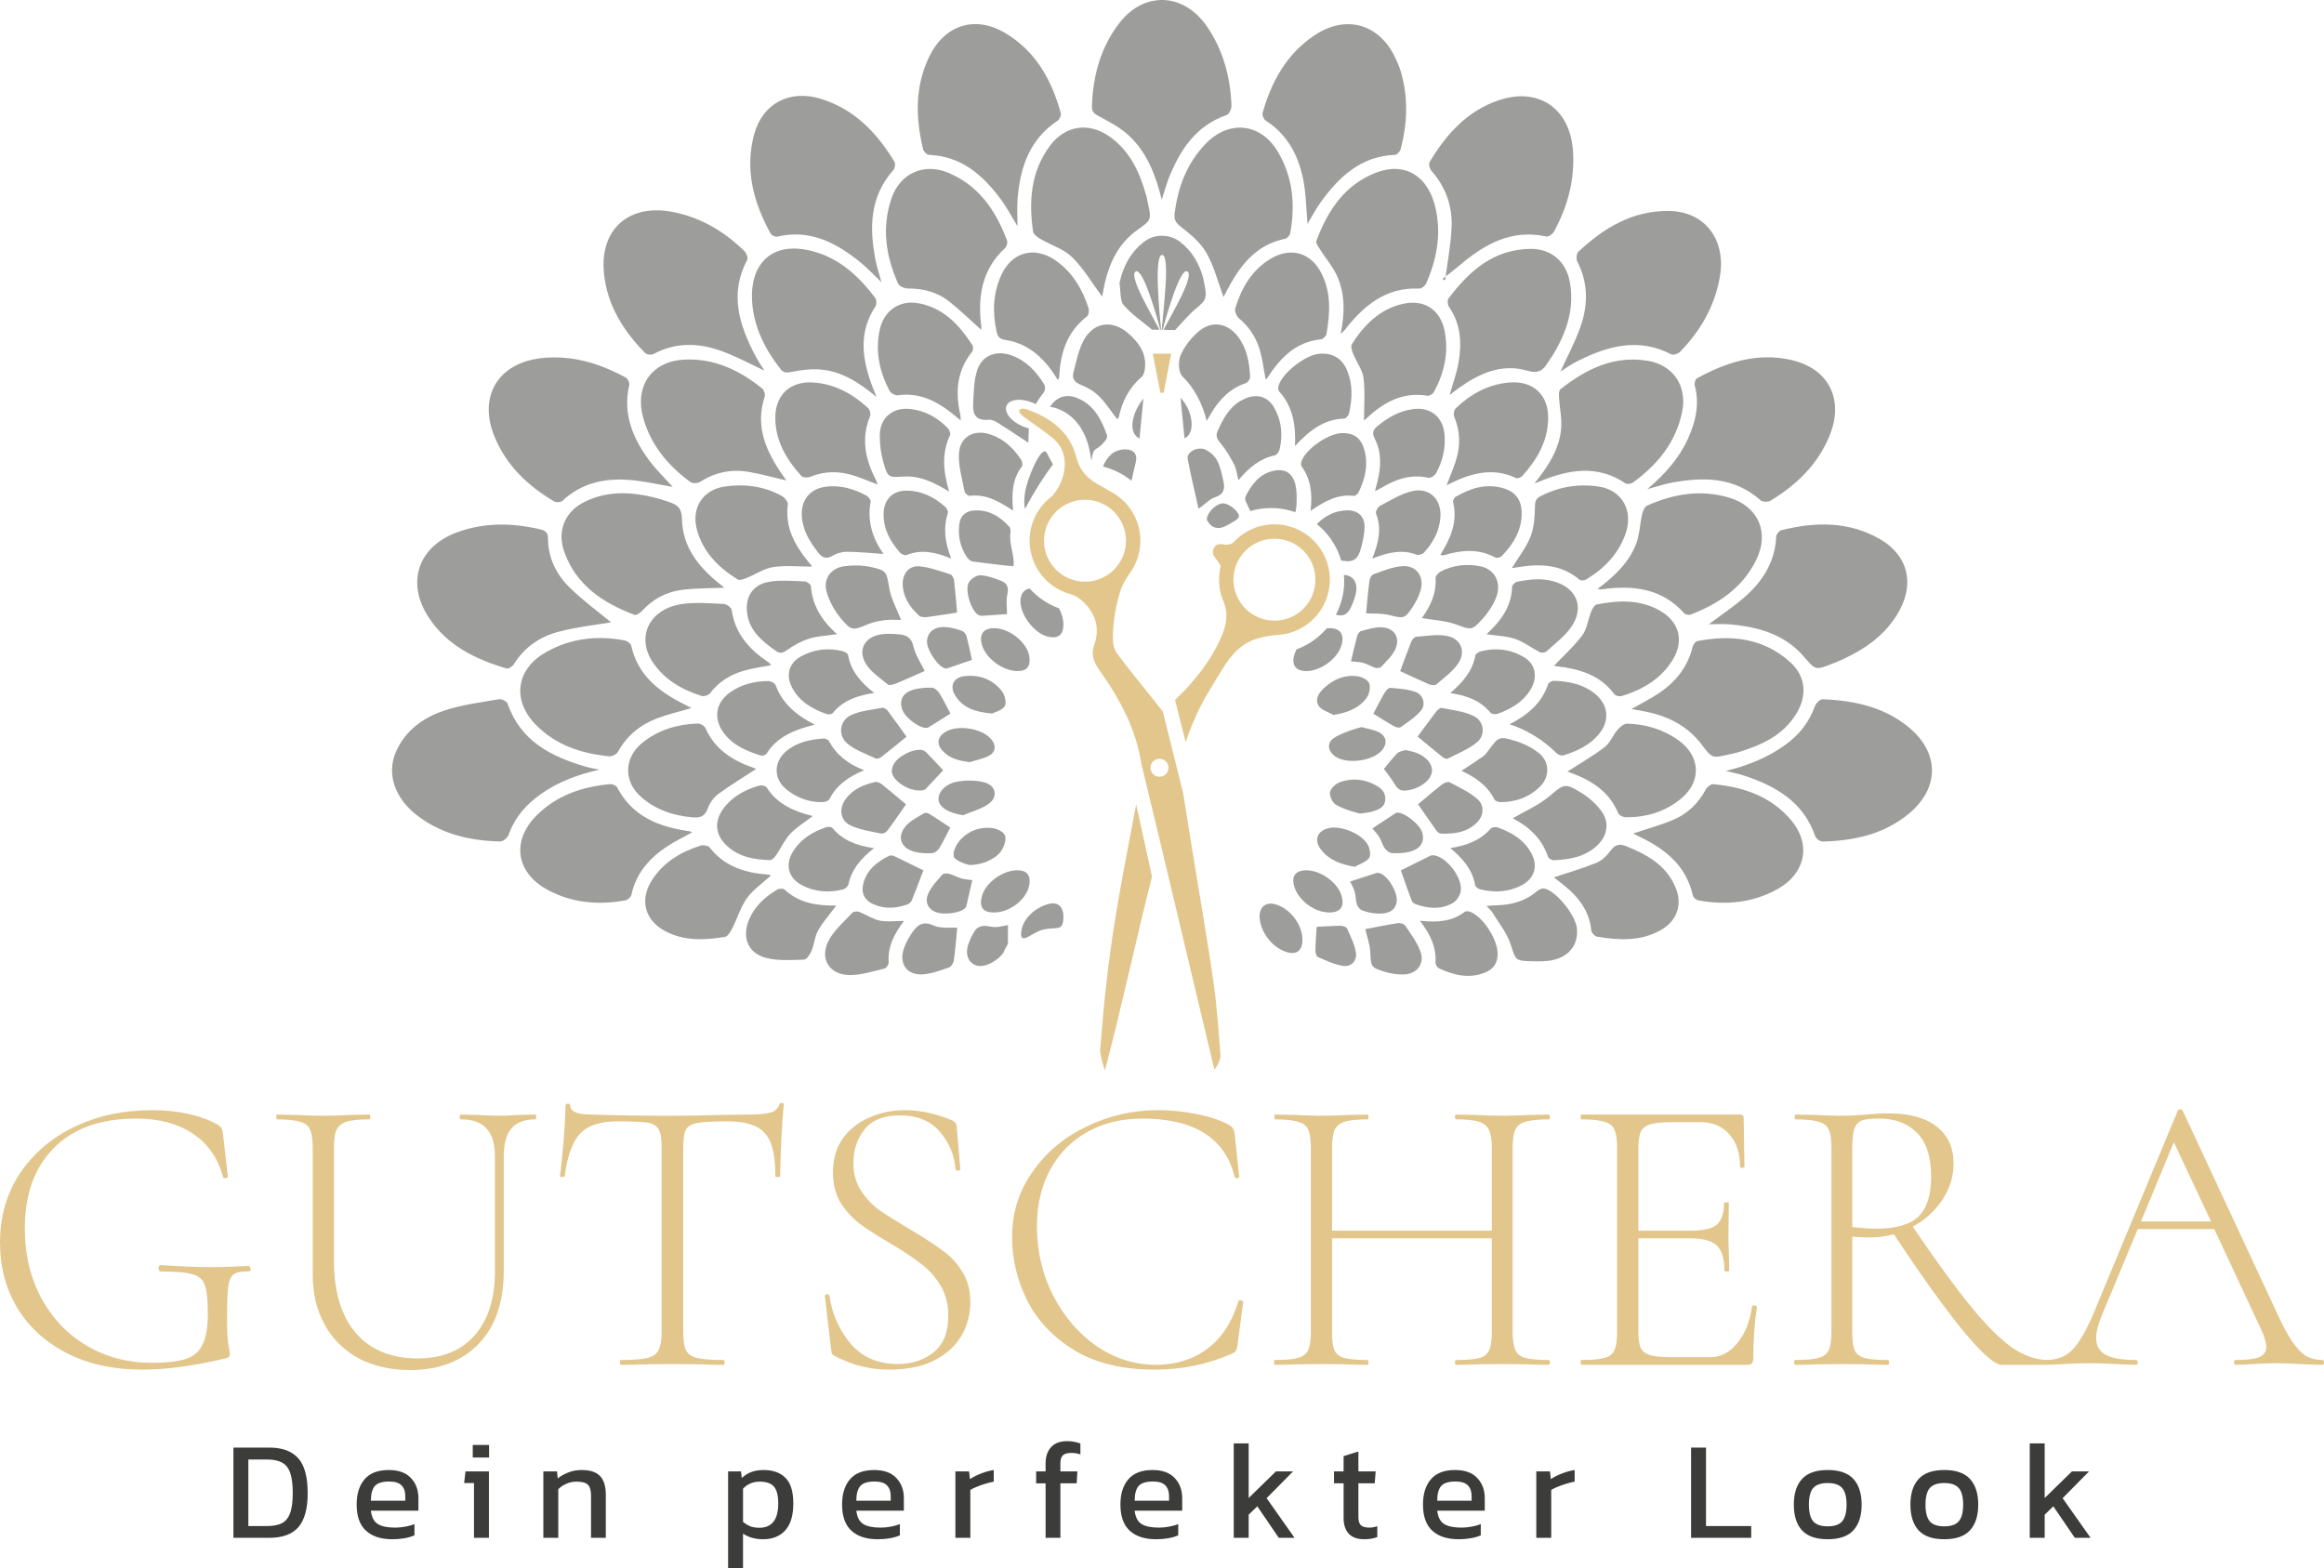 <?xml version="1.0" encoding="UTF-8"?> <svg xmlns="http://www.w3.org/2000/svg" id="Ebene_1" data-name="Ebene 1" viewBox="0 0 523.276 353.131"><defs><style> .cls-1 { fill: #3c3c3b; } .cls-1, .cls-2, .cls-3 { stroke-width: 0px; } .cls-2 { fill: #e2c68c; } .cls-3 { fill: #9d9d9c; } </style></defs><path class="cls-2" d="m32.01,308.43c-6.552,0-12.263-1.263-17.132-3.787-4.809-2.525-8.506-5.951-11.091-10.28-2.525-4.328-3.787-9.167-3.787-14.517,0-5.831,1.473-11,4.418-15.509,3.006-4.508,7.093-8.025,12.263-10.549,5.23-2.525,11.121-3.788,17.673-3.788,2.945,0,5.711.301,8.296.902,2.645.601,4.839,1.443,6.582,2.525.421.3.661.571.721.811.12.181.18.421.18.722.06.24.09.421.09.541l1.082,9.467c0,.181-.18.301-.541.361-.3,0-.481-.09-.541-.27-1.142-4.268-3.396-7.514-6.763-9.739-3.366-2.284-7.634-3.426-12.804-3.426-7.935,0-14.096,2.194-18.485,6.582-4.388,4.389-6.582,10.46-6.582,18.214,0,5.771,1.232,10.971,3.697,15.6,2.465,4.568,5.861,8.145,10.189,10.73,4.388,2.585,9.287,3.877,14.697,3.877,3.246,0,5.741-.271,7.484-.812,1.803-.541,3.096-1.593,3.877-3.155.842-1.563,1.262-3.878,1.262-6.943,0-3.126-.21-5.29-.631-6.493-.421-1.262-1.322-2.104-2.705-2.524-1.383-.421-3.787-.632-7.214-.632-.361,0-.541-.24-.541-.721,0-.18.03-.331.09-.451.12-.18.24-.27.361-.27,4.629.3,8.356.451,11.181.451,2.705,0,5.59-.091,8.656-.271.12,0,.21.09.271.271.12.12.18.24.18.36,0,.421-.15.631-.451.631-1.563-.06-2.675.151-3.336.632-.661.42-1.082,1.322-1.262,2.705-.18,1.382-.271,3.787-.271,7.213,0,2.705.09,4.629.271,5.771.24,1.142.361,1.864.361,2.164,0,.361-.06.601-.18.721-.12.121-.391.241-.812.361-7.033,1.683-13.285,2.525-18.755,2.525h0Zm79.428-47.97c0-2.885-.631-4.989-1.893-6.312-1.202-1.382-3.126-2.074-5.771-2.074-.18,0-.271-.18-.271-.541s.091-.541.271-.541l3.787.09c2.044.121,3.697.181,4.959.181,1.082,0,2.525-.06,4.328-.181l3.698-.09c.12,0,.18.181.18.541s-.06.541-.18.541c-2.465,0-4.268.692-5.41,2.074-1.143,1.323-1.714,3.427-1.714,6.312v25.788c0,7.033-1.893,12.504-5.68,16.411s-8.897,5.861-15.329,5.861c-4.448,0-8.326-.872-11.632-2.615-3.306-1.803-5.861-4.328-7.664-7.574s-2.705-7.003-2.705-11.271v-28.764c0-1.803-.21-3.126-.631-3.967-.361-.842-1.112-1.413-2.254-1.714-1.082-.36-2.796-.541-5.14-.541-.12,0-.18-.18-.18-.541s.06-.541.18-.541l4.328.09c2.525.121,4.539.181,6.041.181,1.623,0,3.697-.06,6.222-.181l4.147-.09c.181,0,.271.181.271.541s-.09.541-.271.541c-2.344,0-4.057.181-5.139.541-1.082.361-1.834.992-2.254,1.894-.361.841-.541,2.164-.541,3.967v25.428c0,7.033,1.653,12.473,4.959,16.32,3.306,3.788,7.935,5.681,13.886,5.681,5.47,0,9.738-1.713,12.804-5.14,3.066-3.486,4.598-8.295,4.598-14.427v-25.878h0Zm27.526-7.935c-3.787,0-6.552.902-8.296,2.705-1.743,1.804-2.915,5.02-3.516,9.648,0,.121-.18.181-.541.181s-.541-.06-.541-.181c.241-1.623.511-4.208.811-7.754.301-3.607.451-6.312.451-8.115,0-.301.181-.451.542-.451s.541.15.541.451c0,1.322,1.592,1.983,4.778,1.983,5.17.181,11.211.271,18.124.271,3.547,0,7.304-.06,11.271-.181l6.132-.09c2.164,0,3.757-.15,4.779-.451,1.022-.3,1.683-.901,1.984-1.803.06-.24.24-.361.541-.361s.45.121.45.361c-.18,1.683-.361,4.268-.541,7.755-.18,3.426-.27,6.221-.27,8.385,0,.121-.18.181-.541.181s-.541-.06-.541-.181c0-3.186-.331-5.65-.992-7.394-.662-1.743-1.773-3.005-3.336-3.787-1.563-.781-3.758-1.172-6.583-1.172-3.126,0-5.319.12-6.582.361-1.262.18-2.134.661-2.615,1.443-.421.781-.631,2.164-.631,4.147v41.568c0,1.864.21,3.216.631,4.058.421.841,1.262,1.412,2.525,1.713,1.262.3,3.246.451,5.951.451.12,0,.18.18.18.541s-.06.541-.18.541c-1.984,0-3.547-.03-4.689-.09l-6.943-.091-6.582.091c-1.203.06-2.855.09-4.959.09-.12,0-.181-.181-.181-.541s.061-.541.181-.541c2.705,0,4.689-.151,5.951-.451,1.262-.301,2.104-.872,2.525-1.713.481-.902.721-2.255.721-4.058v-41.748c0-1.984-.24-3.336-.721-4.058-.481-.781-1.353-1.262-2.616-1.442-1.202-.181-3.426-.271-6.672-.271h0Zm53.185,9.378c0,2.404.571,4.478,1.713,6.221,1.142,1.744,2.525,3.216,4.148,4.419,1.683,1.142,3.997,2.584,6.943,4.328,3.125,1.863,5.53,3.426,7.213,4.689,1.743,1.202,3.216,2.765,4.419,4.688,1.262,1.924,1.893,4.238,1.893,6.943,0,2.826-.691,5.41-2.074,7.755-1.382,2.284-3.456,4.117-6.222,5.5-2.705,1.323-6.041,1.984-10.008,1.984-2.104,0-4.118-.241-6.042-.722-1.863-.42-3.937-1.202-6.221-2.344-.301-.18-.511-.391-.632-.631-.06-.241-.12-.601-.18-1.082l-1.352-11.722v-.09c0-.241.15-.361.45-.361.301-.06.481.03.541.271.602,4.147,2.195,7.754,4.78,10.82,2.585,3.066,6.131,4.598,10.64,4.598,3.186,0,5.86-.871,8.024-2.614,2.224-1.744,3.337-4.479,3.337-8.206,0-2.705-.601-5.019-1.803-6.943-1.203-1.984-2.676-3.607-4.419-4.869-1.683-1.322-3.997-2.855-6.943-4.599-2.885-1.683-5.169-3.155-6.853-4.418-1.623-1.262-3.036-2.825-4.238-4.689-1.142-1.923-1.713-4.207-1.713-6.852,0-3.006.751-5.561,2.254-7.665,1.563-2.104,3.577-3.667,6.042-4.689,2.465-1.082,5.109-1.623,7.935-1.623,3.306,0,6.732.722,10.279,2.164.902.361,1.352.872,1.352,1.533l.812,9.558c0,.241-.18.361-.541.361-.301,0-.481-.12-.541-.361-.24-3.126-1.413-5.921-3.517-8.385-2.104-2.465-5.11-3.697-9.017-3.697-3.607,0-6.252,1.052-7.935,3.156-1.683,2.104-2.524,4.628-2.524,7.574h0Zm68.56-11.903c2.945,0,5.891.301,8.836.902,3.006.601,5.41,1.413,7.214,2.435.481.3.781.601.901.901.181.241.301.662.361,1.263l.992,9.467c0,.181-.15.301-.451.361-.3,0-.481-.09-.541-.27-2.164-8.777-9.107-13.165-20.828-13.165-4.689,0-8.837,1.022-12.444,3.066-3.546,1.983-6.312,4.809-8.295,8.476-1.984,3.666-2.976,7.904-2.976,12.713,0,5.651,1.232,10.881,3.697,15.69,2.465,4.749,5.74,8.536,9.828,11.361,4.088,2.765,8.506,4.148,13.255,4.148,4.449,0,8.265-1.172,11.451-3.517,3.246-2.344,5.621-5.921,7.124-10.73,0-.18.12-.27.361-.27.18,0,.33.03.45.09.18.06.271.15.271.27l-1.262,9.648c-.121.722-.271,1.203-.452,1.443-.12.18-.45.391-.991.631-5.35,2.345-11.091,3.517-17.223,3.517-7.213,0-13.224-1.443-18.033-4.328-4.809-2.946-8.356-6.673-10.64-11.181-2.285-4.569-3.427-9.348-3.427-14.337,0-5.47,1.534-10.369,4.599-14.698,3.066-4.388,7.123-7.784,12.173-10.189,5.049-2.464,10.399-3.697,16.05-3.697h0Zm87.999,56.266c.181,0,.271.18.271.541s-.09.541-.271.541c-1.863,0-3.306-.03-4.328-.09l-6.041-.091-6.222.091c-1.022.06-2.434.09-4.237.09-.181,0-.271-.181-.271-.541s.09-.541.271-.541c2.404,0,4.147-.151,5.229-.451,1.082-.301,1.804-.872,2.164-1.713.421-.842.631-2.194.631-4.058v-21.19h-35.977v21.19c0,1.864.181,3.216.541,4.058.421.841,1.172,1.412,2.254,1.713,1.082.3,2.825.451,5.23.451.12,0,.18.18.18.541s-.06.541-.18.541c-1.803,0-3.246-.03-4.328-.09l-6.132-.091-5.951.091c-1.082.06-2.585.09-4.508.09-.12,0-.181-.181-.181-.541s.061-.541.181-.541c2.344,0,4.058-.151,5.14-.451,1.142-.301,1.923-.872,2.344-1.713.421-.902.631-2.255.631-4.058v-41.748c0-1.803-.21-3.126-.631-3.967-.361-.842-1.112-1.413-2.254-1.714-1.082-.36-2.795-.541-5.14-.541-.12,0-.18-.18-.18-.541s.06-.541.18-.541l4.418.09c2.525.121,4.509.181,5.951.181,1.623,0,3.698-.06,6.222-.181l4.238-.09c.12,0,.18.181.18.541s-.06.541-.18.541c-2.344,0-4.088.181-5.23.541-1.082.361-1.833.992-2.254,1.894-.36.841-.541,2.164-.541,3.967v18.665h35.977v-18.665c0-1.803-.21-3.126-.631-3.967-.36-.902-1.112-1.533-2.254-1.894-1.082-.36-2.795-.541-5.139-.541-.181,0-.271-.18-.271-.541s.09-.541.271-.541l4.237.09c2.525.121,4.599.181,6.222.181,1.503,0,3.516-.06,6.041-.181l4.328-.09c.181,0,.271.181.271.541s-.09.541-.271.541c-2.344,0-4.087.181-5.23.541-1.082.301-1.833.872-2.253,1.714-.421.841-.632,2.164-.632,3.967v41.748c0,1.803.211,3.156.632,4.058.42.841,1.171,1.412,2.253,1.713,1.143.3,2.886.451,5.23.451h0Zm45.79-12.083c0-.18.18-.24.541-.18.36,0,.541.09.541.27-.541,3.787-.812,7.695-.812,11.722,0,.481-.121.842-.361,1.082-.18.181-.541.271-1.082.271h-37.239c-.121,0-.181-.181-.181-.541s.06-.541.181-.541c2.344,0,4.057-.151,5.139-.451,1.142-.301,1.894-.872,2.255-1.713.42-.902.63-2.255.63-4.058v-41.748c0-1.803-.21-3.126-.63-3.967-.361-.842-1.113-1.413-2.255-1.714-1.082-.36-2.795-.541-5.139-.541-.121,0-.181-.18-.181-.541s.06-.541.181-.541h35.707c.541,0,.811.271.811.812l.18,10.91c0,.181-.18.271-.541.271-.301,0-.45-.09-.45-.271,0-3.065-.812-5.5-2.435-7.303-1.623-1.804-3.757-2.705-6.402-2.705h-6.222c-2.284,0-3.967.15-5.049.45-1.082.301-1.834.872-2.254,1.714-.361.841-.541,2.164-.541,3.967v18.304h11.902c2.765,0,4.689-.451,5.771-1.352,1.082-.962,1.623-2.585,1.623-4.869,0-.121.18-.181.541-.181s.541.06.541.181l-.091,7.123c0,1.743.031,3.036.091,3.877l.09,4.238c0,.12-.181.18-.541.18s-.541-.06-.541-.18c0-2.705-.571-4.598-1.713-5.681-1.142-1.082-3.157-1.623-6.042-1.623h-11.631v20.829c0,1.744.18,3.036.541,3.878.42.781,1.142,1.322,2.164,1.623,1.082.3,2.795.451,5.139.451h8.295c2.405,0,4.449-1.052,6.132-3.156,1.743-2.104,2.856-4.869,3.337-8.296h0Zm66.652,12.083c.181,0,.271.18.271.541s-.09.541-.271.541h-10.459c-1.563,0-4.479-2.585-8.747-7.755-4.268-5.23-9.438-12.443-15.509-21.64-1.803.481-3.636.721-5.5.721-1.022,0-2.315-.06-3.877-.18v21.55c0,1.864.18,3.216.541,4.058.42.841,1.172,1.412,2.254,1.713,1.082.3,2.825.451,5.23.451.18,0,.27.18.27.541s-.09.541-.27.541c-1.803,0-3.246-.03-4.328-.09l-6.132-.091-5.951.091c-1.082.06-2.585.09-4.508.09-.12,0-.181-.181-.181-.541s.061-.541.181-.541c2.404,0,4.148-.151,5.23-.451,1.142-.301,1.923-.872,2.344-1.713.421-.902.631-2.255.631-4.058v-41.748c0-1.803-.21-3.126-.631-3.967-.361-.842-1.112-1.413-2.255-1.714-1.082-.36-2.794-.541-5.139-.541-.18,0-.271-.18-.271-.541s.091-.541.271-.541l4.328.09c2.405.121,4.388.181,5.951.181,1.082,0,2.104-.03,3.066-.09.962-.06,1.803-.121,2.525-.181,1.863-.18,3.516-.27,4.959-.27,4.749,0,8.386.992,10.911,2.975,2.524,1.984,3.787,4.749,3.787,8.296,0,2.885-.842,5.62-2.525,8.205-1.683,2.525-3.907,4.539-6.673,6.042,5.23,7.694,9.588,13.675,13.074,17.943,3.487,4.268,6.583,7.364,9.288,9.288,2.765,1.863,5.47,2.795,8.115,2.795h0Zm-44.092-29.936c2.284.24,4.087.36,5.41.36,4.388,0,7.544-.901,9.468-2.705,1.923-1.863,2.885-4.839,2.885-8.926,0-4.569-1.082-7.905-3.246-10.009-2.104-2.104-4.929-3.156-8.476-3.156-1.683,0-2.916.12-3.697.361-.782.24-1.383.811-1.803,1.713-.361.902-.541,2.404-.541,4.508v17.854h0Zm105.857,29.936c.24,0,.361.18.361.541s-.121.541-.361.541c-1.082,0-2.825-.06-5.23-.181-2.284-.12-3.967-.18-5.049-.18-1.263,0-2.915.06-4.959.18-1.924.121-3.367.181-4.328.181-.241,0-.361-.181-.361-.541s.12-.541.361-.541c2.464,0,4.237-.211,5.319-.631,1.082-.481,1.623-1.263,1.623-2.345,0-.841-.33-2.014-.991-3.516l-10.731-22.993h-17.222l-8.115,19.476c-.841,2.044-1.262,3.727-1.262,5.049,0,1.744.721,3.006,2.164,3.788,1.443.781,3.697,1.172,6.762,1.172.301,0,.451.18.451.541s-.15.541-.451.541c-1.082,0-2.645-.06-4.689-.181-2.284-.12-4.267-.18-5.951-.18-1.502,0-3.275.06-5.319.18-1.804.121-3.277.181-4.419.181-.3,0-.45-.181-.45-.541s.15-.541.45-.541c1.683,0,3.096-.301,4.238-.902,1.203-.601,2.314-1.683,3.336-3.246,1.082-1.563,2.224-3.787,3.427-6.672l18.845-45.355c.121-.181.301-.271.541-.271.301,0,.481.09.541.271l20.919,44.904c1.383,3.065,2.615,5.41,3.697,7.033,1.082,1.563,2.134,2.675,3.156,3.336,1.082.601,2.314.902,3.697.902h0Zm-40.846-31.199h15.779l-8.385-17.853-7.394,17.853h0Z"></path><path class="cls-1" d="m52.559,346.314v-20.324h8.051c2.941,0,5.12.8,6.539,2.399,1.419,1.578,2.129,4.208,2.129,7.889,0,3.472-.7,6.018-2.098,7.638-1.398,1.599-3.588,2.398-6.57,2.398h-8.051Zm3.362-2.651h4.164c1.296,0,2.375-.189,3.239-.568.864-.4,1.512-1.136,1.943-2.209.432-1.073.648-2.609.648-4.608s-.195-3.545-.586-4.639c-.391-1.094-1.018-1.862-1.882-2.304-.843-.441-1.964-.662-3.362-.662h-4.164v14.99h0Zm32.402,2.967c-2.55,0-4.524-.642-5.923-1.925-1.398-1.284-2.097-3.251-2.097-5.902,0-2.398.596-4.292,1.789-5.681,1.192-1.388,3.002-2.082,5.429-2.082,2.221,0,3.887.599,4.997,1.798,1.131,1.179,1.696,2.704,1.696,4.576v2.778h-10.703c.164,1.451.678,2.451,1.542,2.998.864.547,2.18.82,3.948.82.741,0,1.502-.073,2.283-.221.782-.147,1.46-.336,2.036-.568v2.525c-.658.295-1.419.516-2.283.663-.843.147-1.748.221-2.714.221h0Zm-4.812-8.679h7.742v-1.041c0-1.031-.277-1.831-.833-2.399-.555-.589-1.491-.884-2.807-.884-1.563,0-2.642.348-3.239,1.042-.575.694-.863,1.788-.863,3.282h0Zm22.937-9.72v-2.84h3.671v2.84h-3.671Zm.278,18.083v-12.339h-2.221l.308-2.62h5.275v14.959h-3.362Zm15.613,0v-14.959h3.085l.154,1.578c.658-.526,1.439-.968,2.344-1.325.926-.379,1.944-.568,3.054-.568,1.892,0,3.27.452,4.134,1.357.863.904,1.295,2.314,1.295,4.228v9.689h-3.331v-9.531c0-1.157-.237-1.967-.71-2.43-.452-.463-1.316-.694-2.591-.694-.761,0-1.511.158-2.252.473-.72.316-1.326.726-1.82,1.231v10.951h-3.362Zm41.6,6.817v-21.776h2.899l.185,1.483c.658-.61,1.378-1.062,2.16-1.357.781-.294,1.706-.441,2.776-.441,2.097,0,3.732.589,4.904,1.767,1.173,1.157,1.759,3.082,1.759,5.775s-.607,4.713-1.82,6.059c-1.214,1.326-2.869,1.989-4.967,1.989-1.768,0-3.28-.421-4.534-1.263v7.764h-3.362Zm7.033-9.089c2.838,0,4.257-1.831,4.257-5.491,0-1.768-.319-3.02-.957-3.756-.637-.757-1.707-1.136-3.208-1.136s-2.755.526-3.763,1.578v7.479c.473.4.997.726,1.573.979.596.231,1.296.347,2.098.347h0Zm26.652,2.588c-2.55,0-4.524-.642-5.923-1.925-1.398-1.284-2.097-3.251-2.097-5.902,0-2.398.596-4.292,1.789-5.681,1.193-1.388,3.002-2.082,5.429-2.082,2.221,0,3.887.599,4.997,1.798,1.131,1.179,1.697,2.704,1.697,4.576v2.778h-10.704c.164,1.451.678,2.451,1.542,2.998.864.547,2.18.82,3.949.82.74,0,1.501-.073,2.282-.221.782-.147,1.46-.336,2.036-.568v2.525c-.658.295-1.419.516-2.283.663-.843.147-1.748.221-2.714.221h0Zm-4.812-8.679h7.742v-1.041c0-1.031-.277-1.831-.832-2.399-.556-.589-1.491-.884-2.808-.884-1.562,0-2.642.348-3.238,1.042-.576.694-.864,1.788-.864,3.282h0Zm22.306,8.363v-14.959h3.084l.186,1.736c.699-.463,1.532-.884,2.498-1.262.967-.379,1.923-.642,2.869-.789v2.619c-.576.105-1.203.263-1.882.473-.658.19-1.285.411-1.881.663-.597.232-1.101.473-1.512.726v10.793h-3.362Zm20.308,0v-12.276h-2.128v-2.683h2.128v-1.83c0-1.494.401-2.693,1.203-3.598.823-.926,2.036-1.389,3.64-1.389.597,0,1.142.053,1.635.158.494.084.946.211,1.358.379v2.462c-.638-.232-1.286-.348-1.944-.348-.966,0-1.635.179-2.005.537s-.555.968-.555,1.83v1.799h3.825l-.154,2.683h-3.671v12.276h-3.332Zm24.869.316c-2.55,0-4.524-.642-5.923-1.925-1.398-1.284-2.097-3.251-2.097-5.902,0-2.398.596-4.292,1.789-5.681,1.193-1.388,3.002-2.082,5.429-2.082,2.221,0,3.887.599,4.997,1.798,1.131,1.179,1.697,2.704,1.697,4.576v2.778h-10.704c.164,1.451.679,2.451,1.542,2.998.864.547,2.18.82,3.949.82.74,0,1.501-.073,2.282-.221.782-.147,1.46-.336,2.036-.568v2.525c-.658.295-1.419.516-2.282.663-.844.147-1.748.221-2.715.221h0Zm-4.812-8.679h7.742v-1.041c0-1.031-.277-1.831-.832-2.399-.556-.589-1.491-.884-2.807-.884-1.563,0-2.643.348-3.239,1.042-.576.694-.864,1.788-.864,3.282h0Zm22.306,8.363v-21.271h3.362v12.308l6.139-5.996h3.856l-5.954,6.028,6.293,8.931h-3.548l-4.843-7.101-1.943,1.894v5.207h-3.362Zm29.395.316c-1.563,0-2.735-.421-3.516-1.263-.761-.862-1.142-2.03-1.142-3.503v-7.826h-2.159v-2.683h2.159v-3.44l3.332-1.041v4.481h3.886l-.216,2.683h-3.67v7.637c0,.863.195,1.473.586,1.83.39.337,1.028.505,1.912.505.555,0,1.142-.105,1.759-.315v2.43c-.803.336-1.779.505-2.931.505h0Zm21.234,0c-2.55,0-4.524-.642-5.922-1.925-1.399-1.284-2.098-3.251-2.098-5.902,0-2.398.596-4.292,1.789-5.681,1.193-1.388,3.003-2.082,5.429-2.082,2.221,0,3.887.599,4.997,1.798,1.131,1.179,1.697,2.704,1.697,4.576v2.778h-10.704c.165,1.451.679,2.451,1.542,2.998.864.547,2.18.82,3.949.82.74,0,1.501-.073,2.282-.221.782-.147,1.461-.336,2.036-.568v2.525c-.658.295-1.419.516-2.282.663-.843.147-1.748.221-2.715.221h0Zm-4.812-8.679h7.743v-1.041c0-1.031-.278-1.831-.833-2.399-.555-.589-1.491-.884-2.807-.884-1.563,0-2.643.348-3.239,1.042-.576.694-.864,1.788-.864,3.282h0Zm22.306,8.363v-14.959h3.085l.185,1.736c.699-.463,1.532-.884,2.498-1.262.967-.379,1.923-.642,2.869-.789v2.619c-.576.105-1.203.263-1.882.473-.658.19-1.285.411-1.881.663-.597.232-1.1.473-1.512.726v10.793h-3.362Zm34.852,0v-20.324h3.362v17.673h10.18v2.651h-13.542Zm30.754.316c-2.632,0-4.565-.674-5.799-2.02-1.213-1.347-1.82-3.272-1.82-5.775s.617-4.429,1.851-5.776c1.234-1.346,3.157-2.019,5.768-2.019,2.633,0,4.566.673,5.8,2.019,1.233,1.347,1.85,3.272,1.85,5.776s-.617,4.428-1.85,5.775c-1.214,1.346-3.147,2.02-5.8,2.02h0Zm0-2.904c1.543,0,2.633-.378,3.27-1.136.658-.778.987-2.03.987-3.755s-.329-2.967-.987-3.724c-.637-.758-1.727-1.136-3.27-1.136-1.521,0-2.611.378-3.269,1.136-.638.757-.957,1.998-.957,3.724s.319,2.977.957,3.755c.658.758,1.748,1.136,3.269,1.136h0Zm26.253,2.904c-2.632,0-4.566-.674-5.799-2.02-1.214-1.347-1.82-3.272-1.82-5.775s.617-4.429,1.85-5.776c1.234-1.346,3.157-2.019,5.769-2.019,2.632,0,4.565.673,5.799,2.019,1.234,1.347,1.851,3.272,1.851,5.776s-.617,4.428-1.851,5.775c-1.213,1.346-3.146,2.02-5.799,2.02h0Zm0-2.904c1.542,0,2.632-.378,3.27-1.136.658-.778.987-2.03.987-3.755s-.329-2.967-.987-3.724c-.638-.758-1.728-1.136-3.27-1.136-1.522,0-2.612.378-3.27,1.136-.638.757-.956,1.998-.956,3.724s.318,2.977.956,3.755c.658.758,1.748,1.136,3.27,1.136h0Zm19.25,2.588v-21.271h3.362v12.308l6.139-5.996h3.856l-5.954,6.028,6.293,8.931h-3.547l-4.843-7.101-1.944,1.894v5.207h-3.362Z"></path><path class="cls-3" d="m198.473,63.552c-1.853-1.751-3.326-3.353-5.008-4.693-5.391-4.295-11.209-7.288-18.456-5.565-.438.104-1.292-.313-1.517-.725-3.831-6.998-5.839-14.367-3.685-22.311,1.888-6.967,7.974-10.161,14.967-8.013,7.566,2.324,12.665,7.619,16.621,14.186.257.427.131,1.435-.212,1.82-5.386,6.051-5.487,13.113-4.011,20.479.301,1.503.794,2.968,1.301,4.822h0Z"></path><path class="cls-3" d="m151.478,109.646c-2.967-.495-6.274-1.274-9.622-1.554-5.637-.471-10.893.626-15.214,4.689-.363.341-1.395.418-1.842.154-5.952-3.518-10.809-8.123-13.468-14.639-3.726-9.134.879-16.661,10.793-17.668,6.743-.685,12.951,1.213,18.8,4.415.439.24.874,1.156.763,1.63-1.503,6.446.743,11.923,4.439,16.943,1.664,2.261,3.732,4.226,5.351,6.03h0Z"></path><path class="cls-3" d="m384.758,140.585c2.987-2.267,5.974-4.209,8.57-6.58,3.825-3.494,6.378-7.769,6.604-13.169.021-.51.667-1.312,1.159-1.436,7.59-1.904,15.097-2.041,22.122,1.966,6.238,3.558,7.921,9.754,4.492,16.077-3.099,5.716-8.223,9.071-14.011,11.579-.39.169-.799.296-1.194.453-3.736,1.488-3.696,1.455-6.331-1.597-4.398-5.094-10.343-6.735-16.728-7.273-1.54-.13-3.099-.02-4.683-.02h0Z"></path><path class="cls-3" d="m294.404,50.409c-.266-3.132-.317-6.175-.821-9.142-.985-5.803-3.447-10.796-8.607-14.131-.435-.281-.826-1.224-.69-1.704,2.005-7.093,5.424-13.311,11.721-17.503,7.101-4.728,14.626-2.538,18.206,5.186.476,1.028.929,2.082,1.243,3.168,1.665,5.753,1.425,11.522-.066,17.26-.139.533-.809,1.309-1.255,1.326-7.706.276-12.609,4.918-16.775,10.682-1.095,1.515-1.955,3.199-2.956,4.859h0Z"></path><path class="cls-3" d="m370.923,110.149c4.013-3.423,7.087-6.9,9.075-11.213,1.795-3.892,2.733-7.891,1.585-12.188-.123-.459.159-1.364.525-1.564,6.563-3.59,13.479-5.823,21.025-4.164,8.675,1.906,12.188,8.97,8.769,17.209-2.666,6.426-7.418,10.994-13.252,14.521-.55.332-1.788.314-2.228-.078-5.935-5.291-12.876-5.301-20.078-3.962-1.641.305-3.237.851-5.421,1.439h0Z"></path><path class="cls-3" d="m388.584,173.612c4.891-1.187,9.395-2.981,13.432-5.899,3.08-2.226,5.324-5.045,6.616-8.659.244-.682,1.195-1.615,1.783-1.591,6.995.296,13.692,1.687,19.297,6.263,6.981,5.7,7.079,13.668.162,19.447-5.611,4.688-12.366,6.158-19.472,6.337-.564.015-1.487-.633-1.671-1.17-2.656-7.744-8.843-11.304-16.036-13.681-1.34-.442-2.739-.703-4.111-1.047h0Z"></path><path class="cls-3" d="m137.582,140.138c-3.398.588-7.691,1.043-11.82,2.125-4.201,1.101-7.711,3.512-10.086,7.345-.298.481-1.185,1.057-1.606.933-7.005-2.07-13.421-5.169-17.564-11.529-5.126-7.869-2.363-15.942,6.459-19.157,6.06-2.208,12.242-2.127,18.454-.701,1.063.244,1.977.536,1.972,2.016-.016,4.352,1.802,8.101,4.784,11.047,3.091,3.053,6.649,5.631,9.407,7.921h0Z"></path><path class="cls-3" d="m229.099,50.941c-1.352-2.205-2.386-4.209-3.711-5.997-4.06-5.479-8.89-9.781-16.227-10.065-.472-.018-1.201-.772-1.326-1.298-1.686-7.072-1.868-14.08,1.388-20.817,3.449-7.136,10.26-9.367,17.059-5.356,6.885,4.061,10.508,10.58,12.569,18.069.133.483-.292,1.42-.741,1.718-6.288,4.172-8.405,10.467-8.987,17.525-.161,1.951-.024,3.927-.024,6.223h0Z"></path><path class="cls-3" d="m351.349,83.656c1.45-3.18,3.282-6.533,4.527-10.091,1.715-4.902,1.742-9.87-.728-14.676-.29-.564-.172-1.802.253-2.201,5.736-5.388,12.191-9.284,20.407-9.181,8.134.102,12.983,6.548,11.391,15.113-1.205,6.49-4.355,11.951-8.934,16.614-.427.435-1.501.8-1.948.568-7.388-3.839-14.327-1.904-21.149,1.531-1.437.724-2.761,1.673-3.819,2.323h0Z"></path><path class="cls-3" d="m325.378,63.135c.512-3.976,1.295-7.941,1.467-11.932.204-4.75-1.293-9.078-4.534-12.724-.405-.455-.68-1.555-.415-1.997,3.73-6.221,8.416-11.486,15.517-13.891,8.961-3.035,16.02,1.768,16.742,11.193.503,6.582-1.153,12.661-4.266,18.385-.292.537-1.224,1.197-1.703,1.092-7.856-1.731-13.931,1.72-19.583,6.528-1.237,1.052-2.544,2.021-3.819,3.028.198.106.396.211.594.317h0Z"></path><path class="cls-3" d="m134.946,173.335c-4.717,1.037-9.061,2.649-12.988,5.358-3.423,2.361-6.024,5.328-7.447,9.311-.234.656-1.222,1.501-1.847,1.488-6.65-.134-12.952-1.562-18.42-5.611-5.308-3.931-7.325-9.556-5.05-14.677,2.086-4.698,6.08-7.579,10.723-9.15,3.983-1.348,8.258-1.859,12.43-2.594.592-.104,1.761.472,1.937.984,2.905,8.438,9.76,11.917,17.588,14.206,1.005.294,2.048.46,3.074.685h0Z"></path><path class="cls-3" d="m172.105,83.453c-3.057-1.413-6.281-3.184-9.699-4.419-5.112-1.846-10.279-2.008-15.276.7-.458.249-1.49.137-1.841-.217-4.977-5.025-8.609-10.876-9.303-18.018-.969-9.967,5.695-15.721,15.609-13.746,6.247,1.245,11.513,4.374,16.016,8.806.449.441.874,1.517.646,1.943-4.093,7.658-1.805,14.731,1.858,21.689.651,1.235,1.454,2.391,1.99,3.262h0Z"></path><path class="cls-3" d="m261.582,44.965c-1.452-5.876-3.467-10.813-7.499-14.526-1.884-1.734-4.263-2.977-6.544-4.209-1.043-.563-1.721-.95-1.678-2.284.219-6.84,1.917-13.191,6.127-18.694,5.587-7.303,14.534-6.91,19.753.681,3.713,5.403,5.285,11.408,5.539,17.831.028.72-.517,1.942-1.073,2.134-6.96,2.406-10.514,7.867-13.059,14.26-.542,1.364-.916,2.795-1.566,4.807h0Z"></path><path class="cls-3" d="m345.507,108.858c3.107-3.885,5.566-7.659,6-12.247.216-2.273-.327-4.612-.457-6.925-.039-.683-.103-1.709.288-2.018,5.735-4.538,12.024-7.657,19.61-6.427,5.839.947,9.004,5.725,7.794,11.569-1.416,6.842-5.568,11.85-11.068,15.861-.41.299-1.332.413-1.712.159-6.284-4.217-12.668-3.107-19.106-.488-.303.124-.613.235-1.349.516h0Z"></path><path class="cls-3" d="m248.179,66.819c-2.25-3.033-4.165-6.328-6.784-8.908-1.87-1.842-4.709-2.683-7.064-4.06-.688-.402-1.631-1.045-1.723-1.683-.988-6.849-.523-13.491,3.768-19.296,3.392-4.589,8.646-5.436,13.326-2.205,4.708,3.249,6.914,8.124,8.401,13.417.134.477.204.971.312,1.456.886,4.008.864,3.976-2.375,6.282-4.1,2.919-6.142,7.136-7.277,11.883-.26,1.087-.415,2.198-.584,3.113h0Z"></path><path class="cls-3" d="m155.679,159.448c-2.804.827-5.284,1.401-7.645,2.289-3.831,1.442-6.865,3.892-8.89,7.555-.309.559-1.357,1.09-2.002,1.026-6.294-.63-12.106-2.533-16.614-7.227-5.298-5.516-4.282-12.44,2.394-16.217,5.536-3.133,11.517-3.843,17.723-2.649.563.109,1.37.682,1.478,1.169,1.428,6.438,5.912,10.126,11.414,12.938.615.314,1.225.638,2.142,1.116h0Z"></path><path class="cls-3" d="m155.824,187.458c-1.907,1.054-3.686,1.916-5.338,2.975-4.142,2.655-7.249,6.109-8.329,11.108-.108.499-.842,1.135-1.369,1.228-6.11,1.082-12.047.596-17.579-2.432-7.004-3.835-8.091-10.926-2.474-16.617,4.552-4.613,10.348-6.575,16.673-7.133.504-.045,1.328.324,1.547.741,3.483,6.641,9.539,8.943,16.427,9.891.066.009.125.065.442.239h0Z"></path><path class="cls-3" d="m197.352,89.386c-4.011-3.317-7.811-5.709-12.409-6.155-2.201-.214-4.504.086-6.693.507-1.116.214-1.779.31-2.533-.655-3.529-4.523-6.026-9.534-6.381-15.288-.482-7.794,3.901-13.574,13.224-11.329,6.238,1.503,10.724,5.617,14.484,10.589.323.428.395,1.445.11,1.874-3.983,5.998-3.02,12.131-.649,18.329.199.52.411,1.035.847,2.128h0Z"></path><path class="cls-3" d="m301.865,75.203c.958-4.689.976-8.895-.698-12.822-.948-2.223-2.633-4.127-3.942-6.203-.377-.598-1.011-1.444-.834-1.918,2.541-6.79,6.34-12.648,13.422-15.375,6.617-2.548,11.947.827,13.509,8.369,1.194,5.758.137,11.3-2.225,16.607-.232.519-1.028,1.154-1.534,1.13-7.621-.358-12.594,3.932-16.897,9.454-.085.109-.203.194-.801.756h0Z"></path><path class="cls-3" d="m275.496,66.897c-1.236-3.319-2.111-6.87-3.846-9.935-1.299-2.295-3.546-4.167-5.682-5.829-1.182-.92-1.665-1.578-1.482-3.06.736-5.943,2.758-11.286,6.949-15.671,5.169-5.409,12.308-4.759,16.177,1.595,3.488,5.729,4.085,12.012,2.898,18.507-.088.484-.667,1.163-1.119,1.255-6.783,1.374-10.352,6.277-13.272,11.921-.244.472-.485.946-.623,1.217h0Z"></path><path class="cls-3" d="m367.34,159.671c2.336-1.341,4.42-2.37,6.323-3.665,3.695-2.516,6.359-5.836,7.44-10.293.125-.514.618-1.248,1.047-1.332,7.668-1.503,14.914-.706,20.947,4.744,3.456,3.122,3.851,7.431,1.454,11.45-3.019,5.062-7.978,7.26-13.313,8.865-.679.204-1.382.324-2.073.488-3.635.861-3.73.782-5.986-2.22-3.296-4.389-7.896-6.567-13.159-7.56-.798-.151-1.6-.285-2.68-.477h0Z"></path><path class="cls-3" d="m163.104,132.35c-3.058.133-6.228.095-9.352.455-3.627.42-6.741,2.057-9.238,4.812-.404.446-1.275.989-1.682.834-7.06-2.679-13.073-6.626-15.769-14.139-1.69-4.709.091-9.074,4.555-11.287,5.629-2.791,11.43-2.216,17.235-.573.614.173,1.206.423,1.815.615,1.878.593,2.847,1.376,2.887,3.833.098,6.09,3.567,10.599,8.144,14.32.532.434,1.069.861,1.405,1.13h0Z"></path><path class="cls-3" d="m367.757,187.685c2.982-.998,6.039-1.831,8.938-3.041,3.228-1.348,5.678-3.689,7.362-6.824.305-.569,1.152-1.275,1.685-1.226,6.854.631,13.111,2.751,17.658,8.236,4.424,5.335,3.106,11.829-3.023,15.301-5.621,3.185-11.692,3.762-17.963,2.633-.483-.087-1.152-.656-1.253-1.108-1.535-6.879-6.424-10.618-12.368-13.406-.413-.193-.802-.436-1.036-.565h0Z"></path><path class="cls-3" d="m177.041,108.196c-3.025-.703-5.679-1.443-8.381-1.918-3.924-.689-7.603.05-11.009,2.227-.546.35-1.73.4-2.215.042-5.027-3.719-8.916-8.305-10.62-14.493-1.947-7.075,1.886-12.685,9.215-13.066,6.725-.349,12.46,2.353,17.571,6.501.424.344.75,1.306.586,1.805-2.258,6.841.372,12.5,4.174,17.903.194.275.378.556.679.999h0Z"></path><path class="cls-3" d="m359.716,132.62c3.806-2.865,7.034-5.902,8.662-10.106.821-2.121.856-4.538,1.376-6.79.162-.699.6-1.639,1.167-1.89,5.932-2.62,12.058-3.674,18.429-1.759,6.523,1.96,9.111,7.781,6.124,13.927-3.066,6.309-8.441,9.956-14.781,12.385-.405.155-1.19.03-1.458-.269-5.132-5.727-11.686-6.398-18.738-5.375-.131.019-.273-.04-.781-.123h0Z"></path><path class="cls-3" d="m326.398,88.934c.722-2.556,1.595-4.883,2.011-7.288.753-4.366.53-8.64-2.121-12.492-.322-.468-.452-1.504-.16-1.894,4.666-6.233,10.184-11.172,18.572-11.211,4.506-.021,7.84,2.783,8.72,7.242,1.202,6.082-.668,11.508-3.758,16.637-.33.547-.741,1.045-1.067,1.594-1.094,1.844-2.161,2.715-4.738,1.956-5.692-1.676-10.719.582-15.334,3.862-.678.482-1.332.998-2.125,1.594h0Z"></path><path class="cls-3" d="m220.933,74.269c-2.444-2.18-4.715-4.389-7.18-6.355-2.701-2.154-5.899-2.972-9.366-2.95-.739.004-1.897-.504-2.16-1.091-2.79-6.217-3.745-12.658-1.48-19.247,1.92-5.582,7.258-7.998,12.712-5.74,6.926,2.867,10.771,8.539,13.283,15.284.168.448-.054,1.315-.411,1.645-5.285,4.887-6.236,11.049-5.372,17.776.026.202-.014.412-.026.679h0Z"></path><path class="cls-3" d="m307.12,94.671c0-3.202.283-6.402-.106-9.518-.233-1.867-1.569-3.582-2.305-5.407-.278-.69-.633-1.732-.326-2.217,2.726-4.304,6.165-7.83,11.34-9.069,4.826-1.155,8.535,1.144,9.535,5.997,1.003,4.867-.056,9.464-2.373,13.784-.237.442-1.011.95-1.443.878-5.612-.942-9.926,1.488-13.805,5.139-.2.188-.43.344-.517.413h0Z"></path><path class="cls-3" d="m349.928,149.906c2.185-2.308,4.53-4.393,6.356-6.861,1.076-1.455,1.276-3.539,1.98-5.296.254-.634.754-1.542,1.271-1.64,4.888-.923,9.77-1.169,14.288,1.452,4.356,2.526,5.424,6.82,2.763,11.101-2.648,4.259-6.713,6.625-11.377,8.063-.497.153-1.43-.001-1.693-.358-3.293-4.467-8.061-5.774-13.2-6.35-.203-.022-.398-.114-.388-.111h0Z"></path><path class="cls-3" d="m197.594,109.112c-1.999-.759-3.671-1.488-5.402-2.033-3.278-1.031-6.538-1.039-9.78.31-.558.231-1.644.169-1.986-.209-3.354-3.711-5.832-7.873-5.858-13.078-.025-5.088,3.295-8.267,8.371-7.977,4.897.28,8.963,2.499,12.504,5.742.399.366.677,1.337.482,1.809-2.107,5.099-1.084,9.86,1.359,14.51.094.179.133.388.31.926h0Z"></path><path class="cls-3" d="m349.854,197.581c3.269-1.091,6.524-2.019,9.637-3.296,1.239-.509,2.363-1.642,3.179-2.755.997-1.36,2.008-1.562,3.454-.981,4.862,1.952,9.291,4.436,11.288,9.671,1.416,3.711.059,7.255-3.494,9.251-4.542,2.553-9.432,2.288-14.329,1.456-.509-.087-1.236-.862-1.285-1.374-.502-5.157-3.713-8.439-7.586-11.301-.381-.281-.748-.58-.864-.671h0Z"></path><path class="cls-3" d="m352.921,173.756c2.808-1.814,5.739-3.487,8.395-5.52,1.226-.94,1.83-2.655,2.88-3.878.554-.645,1.471-1.418,2.203-1.396,4.191.124,8.1,1.281,11.559,3.765,4.931,3.54,5.233,9.267.538,13.135-3.586,2.955-7.846,4.219-12.465,4.181-.576-.005-1.475-.449-1.67-.92-2.057-4.963-6.137-7.451-10.893-9.167-.262-.094-.523-.192-.547-.2h0Z"></path><path class="cls-3" d="m284.963,85.41c-.413-2.195-.664-4.304-1.225-6.326-.813-2.931-2.378-5.422-4.776-7.408-.554-.46-1.02-1.654-.823-2.293,1.395-4.512,3.674-8.497,7.835-11.043,4.613-2.822,9.226-1.501,11.617,3.305,2.166,4.355,1.894,8.96,1.074,13.563-.085.475-.762,1.161-1.218,1.206-5.768.568-9.242,4.245-12.132,8.759-.035.055-.115.08-.352.236h0Z"></path><path class="cls-3" d="m238.196,85.593c-2.031-3.359-4.383-6.091-7.713-7.756-1.244-.622-2.638-1.074-4.011-1.267-1.266-.178-1.8-.613-2.079-1.887-.957-4.366-.807-8.621,1.049-12.712,2.366-5.218,7.428-6.616,12.16-3.37,3.852,2.643,6.099,6.468,7.506,10.816.175.54-.004,1.558-.399,1.864-4.49,3.479-5.985,8.269-6.212,13.66-.005.122-.106.24-.301.651h0Z"></path><path class="cls-3" d="m340.41,127.933c1.458-2.385,3.215-4.585,4.205-7.087.827-2.09.957-4.532,1-6.825.023-1.203.274-1.781,1.287-2.299,4.121-2.102,8.471-2.83,13.021-2.161,5.362.788,7.991,5.521,6.002,10.892-1.644,4.437-4.805,7.65-8.803,10.059-.381.229-1.196.287-1.483.041-4.193-3.587-9.054-3.631-14.104-2.788-.4.067-.802.12-1.125.168h0Z"></path><path class="cls-3" d="m173.571,197.175c-1.839,1.682-3.952,3.107-5.358,5.044-1.449,1.998-2.157,4.522-3.296,6.76-.398.782-1.036,1.904-1.703,2.011-4.515.727-9.05.972-13.307-1.236-4.763-2.47-5.992-7.131-3.059-11.631,2.603-3.994,6.455-6.291,10.883-7.696.599-.19,1.713-.017,2.046.411,3.39,4.353,8.077,5.763,13.276,6.127.183.013.357.142.518.21h0Z"></path><path class="cls-3" d="m325.716,109.27c.801-2.086,1.502-3.699,2.041-5.364,1.085-3.347,1.119-6.668-.309-9.977-.23-.533-.071-1.599.327-1.979,3.364-3.212,7.265-5.383,12.008-5.805,5.378-.478,8.9,2.719,8.806,8.128-.089,5.11-2.503,9.219-5.799,12.893-.304.338-1.09.653-1.422.495-5.364-2.549-10.352-1.08-15.652,1.609h0Z"></path><path class="cls-3" d="m170.28,173.147c-2.844,1.857-5.792,3.632-8.552,5.663-1.032.759-1.92,2.007-2.352,3.219-.634,1.781-1.669,2.188-3.381,2.041-4.363-.377-8.339-1.686-11.662-4.616-3.988-3.515-3.845-8.823.284-12.169,3.618-2.932,7.851-4.179,12.42-4.349.607-.022,1.58.503,1.809,1.026,2.113,4.82,6.094,7.303,10.801,8.946.326.114.646.244.633.239h0Z"></path><path class="cls-3" d="m173.613,149.787c-2.147.432-4.253.701-6.262,1.297-2.975.882-5.535,2.464-7.462,5.014-.346.458-1.4.795-1.945.621-4.41-1.411-8.335-3.648-10.968-7.593-3.805-5.701-.776-11.984,6.496-13.088,3.101-.47,6.333-.166,9.498-.032.634.027,1.699.812,1.776,1.36.773,5.463,4.113,9.024,8.46,11.908.154.103.244.303.407.513h0Z"></path><path class="cls-3" d="m216.326,94.688c-1.336-1.056-2.381-1.982-3.523-2.766-3.186-2.186-6.611-3.484-10.598-2.911-.598.086-1.638-.455-1.919-.995-2.25-4.325-3.272-8.887-2.202-13.768.953-4.349,4.488-6.774,8.837-5.938,5.602,1.077,9.102,4.912,12.024,9.422.229.353.185,1.182-.079,1.51-3.417,4.238-3.802,9.013-2.654,14.095.074.327.06.674.114,1.351h0Z"></path><path class="cls-3" d="m182.788,127.6c-2.968,0-5.898-.323-8.714.107-2.071.316-3.979,1.649-5.989,2.457-.623.25-1.553.599-1.984.33-4.384-2.736-7.913-6.227-9.233-11.446-1.197-4.731,1.445-8.773,6.292-9.479,4.462-.65,8.8-.103,12.803,2.077.662.36,1.506,1.36,1.427,1.952-.678,5.094,1.52,9.093,4.543,12.832.266.33.549.646.816.975.037.045.027.129.039.195h0Z"></path><path class="cls-3" d="m291.582,100.436c.236-4.959-.574-8.967-3.572-12.298-.222-.246-.249-.814-.153-1.176.778-2.948,6.14-7.118,9.336-7.311,2.967-.179,5.031,1.084,6.167,3.865,1.255,3.075,1.112,6.249.438,9.41-.111.52-.707,1.328-1.096,1.338-4.539.113-7.795,2.6-11.12,6.172h0Z"></path><path class="cls-3" d="m334.703,142.826c3.211-2.975,5.651-6.196,5.763-10.686.009-.391.633-1.015,1.062-1.107,3.157-.676,6.342-.967,9.438.274,4.165,1.67,5.587,5.589,3.014,9.596-1.445,2.252-3.783,3.943-5.791,5.81-.3.279-1.102.344-1.49.147-1.874-.951-3.591-2.305-5.548-2.977-1.962-.673-4.142-.708-6.448-1.057h0Z"></path><path class="cls-3" d="m182.999,183.77c-1.766,1.359-3.616,2.467-5.043,3.975-1.282,1.356-2.064,3.176-3.142,4.739-.351.509-.951,1.232-1.415,1.216-3.521-.123-6.961-.673-9.694-3.192-2.719-2.506-2.97-5.601-.718-8.562,2.022-2.658,4.839-4.127,7.963-5.033.491-.142,1.433.047,1.661.406,2.43,3.811,6.205,5.433,10.388,6.451h0Z"></path><path class="cls-3" d="m188.301,203.925c-1.479,1.987-2.998,3.681-4.092,5.616-.779,1.376-.877,3.12-1.493,4.612-.323.78-1.091,1.931-1.686,1.949-2.869.082-5.875.315-8.595-.405-4.102-1.086-5.433-4.717-3.755-8.66,1.279-3.005,3.583-5.079,6.314-6.702.43-.255,1.377-.28,1.691.012,3.259,3.038,7.25,3.655,11.616,3.578h0Z"></path><path class="cls-3" d="m334.688,204.025c.95-.067,1.554-.134,2.159-.148,3.434-.078,6.588-.909,9.263-3.216.422-.364,1.179-.678,1.673-.561,2.692.64,6.98,6.006,7.277,8.941.388,3.837-1.934,6.667-6.102,7.284-1.326.196-2.695.182-4.041.148-3.86-.099-3.613-.278-4.815-3.901-.842-2.541-2.66-4.763-4.081-7.104-.273-.45-.723-.793-1.333-1.443h0Z"></path><path class="cls-3" d="m183.442,163.189c-4.61,1.148-8.42,2.689-10.835,6.514-.196.31-.914.565-1.267.455-3.213-1.006-6.298-2.283-8.388-5.121-2.377-3.228-1.843-6.762,1.423-9.11,2.565-1.844,5.536-2.528,8.642-2.553.556-.004,1.453.469,1.624.932,1.529,4.12,4.6,6.718,8.801,8.883h0Z"></path><path class="cls-3" d="m340.602,184.282c2.722-1.595,5.754-2.885,8.175-4.907,3.33-2.782,3.456-3.174,7.247-.856,1.708,1.044,3.317,2.482,4.509,4.084,1.947,2.615,1.432,5.626-.977,7.859-2.725,2.527-6.154,3.088-9.674,3.261-.443.022-1.201-.39-1.325-.762-1.407-4.252-4.514-6.914-7.955-8.679h0Z"></path><path class="cls-3" d="m188.469,142.81c-2.316.347-4.379.415-6.277,1.01-1.776.558-3.491,1.516-5.016,2.603-1.006.716-1.639.777-2.589.096-3.295-2.364-6.323-4.903-6.44-9.412-.082-3.134,1.64-5.515,5.042-6.092,2.601-.442,5.335-.17,8.005-.082.492.017,1.354.644,1.384,1.039.325,4.423,2.511,7.848,5.891,10.838h0Z"></path><path class="cls-3" d="m309.591,110.591c.239-.923.392-1.514.544-2.105.851-3.317.977-6.619-.617-9.746-.616-1.208-.369-1.943.58-2.735,2.326-1.941,4.861-3.415,7.914-3.857,4.077-.591,6.929,1.705,7.248,5.807.237,3.063-.442,5.93-1.902,8.589-.29.528-1.216,1.173-1.686,1.064-3.965-.923-7.407.319-10.721,2.291-.337.2-.699.358-1.36.692h0Z"></path><path class="cls-3" d="m339.893,163.101c4.176-2.133,7.263-4.807,8.695-9.051.123-.364.873-.75,1.318-.735,3.308.111,6.486.73,9.165,2.87,3.104,2.48,3.466,6.109.915,9.163-2.085,2.496-4.907,3.801-7.915,4.742-.423.133-1.159-.065-1.482-.382q-4.784-4.699-10.696-6.607h0Z"></path><path class="cls-3" d="m198.911,124.738c-2.844-.186-5.492-.461-8.143-.482-1.087-.009-2.3.318-3.238.865-1.49.868-2.38.517-3.364-.752-1.903-2.453-3.47-5.023-3.632-8.219-.19-3.725,2.011-6.229,5.723-6.584,3.151-.302,6.049.545,8.78,2.012.467.25,1.074.987,1,1.383-.823,4.394.419,8.262,2.874,11.777h0Z"></path><path class="cls-3" d="m213.708,110.707c-3.473-2.104-6.58-3.615-10.234-3.387-3.445.214-3.578.24-4.564-3.195-.558-1.942-.828-4.036-.816-6.059.023-3.918,2.806-6.332,6.685-5.977,3.395.311,6.227,1.888,8.588,4.288.374.379.73,1.245.549,1.626-1.92,4.036-1.552,8.123-.208,12.704h0Z"></path><path class="cls-3" d="m324.318,124.927c2.323-3.716,3.921-7.432,2.874-11.793-.086-.356.198-1.03.511-1.216,3.335-1.968,6.875-3.114,10.759-1.977,2.838.831,4.172,2.713,4.164,5.695-.01,3.868-1.906,6.904-4.479,9.577-.299.311-1.111.524-1.448.342-3.862-2.086-7.787-1.705-11.764-.471-.11.034-.26-.061-.617-.157h0Z"></path><path class="cls-3" d="m251.549,94.403c-1.358-1.756-2.536-3.62-4.059-5.138-1.119-1.116-2.599-2.01-4.081-2.58-1.514-.582-2.077-1.462-1.695-2.872.659-2.442,1.113-5.04,2.308-7.213,2.263-4.118,6.477-4.641,10.038-1.52,2.366,2.073,4.145,4.522,3.73,7.922-.08.658-.276,1.498-.733,1.884-2.848,2.408-4.377,5.517-5.165,9.074-.038.17-.232.306-.343.443h0Z"></path><path class="cls-3" d="m271.718,94.785c-1.078-4.096-2.742-7.301-5.512-10.071-.884-.884-.961-3.419-.373-4.737.914-2.05,2.452-4.024,4.196-5.457,2.939-2.415,6.464-1.721,8.747,1.327,1.995,2.664,2.552,5.811,2.705,9.03.022.463-.505,1.245-.942,1.391-4.124,1.381-6.64,4.433-8.821,8.517h0Z"></path><path class="cls-3" d="m196.848,156.056c-3.937.579-7.074,1.725-9.358,4.533-.221.271-.958.36-1.344.223-3.283-1.166-6.221-2.823-7.868-6.103-1.38-2.751-.618-5.421,2.095-6.906,2.915-1.596,6.053-1.963,9.287-1.185.489.118,1.229.51,1.292.872.619,3.561,2.757,6.114,5.896,8.566h0Z"></path><path class="cls-3" d="m326.54,156.077c2.911-2.503,5.02-5.006,5.664-8.475.072-.387.775-.817,1.258-.94,3.385-.863,6.668-.451,9.66,1.314,2.676,1.578,3.2,4.598,1.432,7.431-1.742,2.791-4.462,4.308-7.453,5.374-.429.153-1.247.01-1.514-.307-2.24-2.661-5.207-3.843-9.047-4.397h0Z"></path><path class="cls-3" d="m245.713,103.759c-1.244-11.497-9.29-12.147-9.29-12.147,1.526-2.335,3.742-3.01,6.284-1.916,3.652,1.571,5.286,4.782,6.531,8.257.125.351-.09,1.052-.387,1.289-2.313,2.91-2.48.764-3.138,4.517h0Z"></path><path class="cls-3" d="m278.855,108.12c-.376-1.417-.483-2.572-.98-3.523-.875-1.675-1.839-3.353-3.056-4.782-.804-.942-1.148-1.636-.635-2.795,1.349-3.044,2.929-5.874,6.185-7.27,2.721-1.168,5.135-.435,6.566,2.113,1.633,2.909,1.931,6.064,1.195,9.29-.122.532-.628,1.292-1.074,1.386-3.364.708-5.831,2.744-8.201,5.581h0Z"></path><path class="cls-3" d="m196.797,191.003c-3.098,2.426-5.059,4.855-5.768,8.166-.098.461-.771,1.018-1.273,1.14-3.131.762-6.227.57-9.116-.926-3.104-1.607-3.934-4.567-2.134-7.54,1.737-2.869,4.442-4.527,7.549-5.564.406-.136,1.148-.091,1.37.175,2.307,2.769,5.41,3.981,9.372,4.549h0Z"></path><path class="cls-3" d="m295.088,115.048c.453-3.875.075-7.123-1.998-9.999-.196-.271-.16-.833-.036-1.192.951-2.74,6.027-6.249,9.08-6.324,2.575-.063,4.2.99,4.97,3.46,1.079,3.456.324,6.747-1.216,9.896-.179.366-.756.821-1.093.78-3.577-.439-6.47,1.156-9.707,3.379h0Z"></path><path class="cls-3" d="m203.548,207.391c-2.303,3.015-3.696,5.878-3.453,9.348.031.455-.537,1.288-.955,1.383-2.663.607-5.377,1.533-8.045,1.449-4.385-.139-6.548-3.673-4.584-7.617,1.208-2.427,3.5-4.327,5.387-6.389.276-.302,1.088-.393,1.516-.229,1.571.604,3.026,1.63,4.637,1.978,1.615.349,3.363.077,5.497.077h0Z"></path><path class="cls-3" d="m202.892,139.612c-1.11,0-2.321-.115-3.5.031-1.316.163-2.678.387-3.889.896-3.474,1.458-3.755,1.633-6.214-1.333-1.431-1.725-2.61-3.88-3.195-6.034-.773-2.848,1.023-5.248,3.977-5.659,1.929-.268,3.998-.248,5.897.152,3.782.797,3.621,1.111,4.288,4.921.413,2.354,1.678,4.56,2.636,7.026h0Z"></path><path class="cls-3" d="m326.565,190.985c3.823-.596,6.789-1.789,9.065-4.379.28-.318,1.113-.437,1.557-.279,3.138,1.117,5.942,2.744,7.601,5.795,1.568,2.884.775,5.66-2.139,7.216-2.945,1.573-6.112,1.717-9.315.96-.46-.109-1.112-.583-1.183-.977-.618-3.4-2.636-5.878-5.586-8.336h0Z"></path><path class="cls-3" d="m194.557,173.453c-3.566,1.501-6.224,3.38-7.814,6.533-.201.398-1.066.642-1.628.649-3.023.036-5.737-.993-8.059-2.871-2.929-2.369-2.903-6.198.005-8.626,2.392-1.998,5.311-2.608,8.322-2.824.415-.03,1.083.22,1.255.542,1.669,3.139,4.291,5.178,7.919,6.597h0Z"></path><path class="cls-3" d="m228.114,115.004c-3.224-2.138-6.151-3.805-9.789-3.341-.349.044-1.07-.601-1.148-1.015-.528-2.81-1.403-5.668-1.258-8.464.198-3.848,3.364-5.578,7.058-4.354,3.016.999,5.215,3.08,6.925,5.685.26.397.42,1.223.193,1.519-2.186,2.855-2.339,6.126-1.981,9.97h0Z"></path><path class="cls-3" d="m329.059,173.583c1.715-1.134,3.313-2.144,4.853-3.237.507-.36.902-.905,1.279-1.417,2.194-2.978,2.335-3.176,5.845-2.124,1.923.577,3.865,1.517,5.43,2.758,2.531,2.005,2.524,5.429.191,7.681-2.405,2.322-5.391,3.374-8.714,3.396-.501.003-1.282-.241-1.463-.605-1.573-3.157-4.278-5.001-7.421-6.452h0Z"></path><path class="cls-3" d="m214.182,125.795c-3.558-1.487-6.749-2.143-10.089-.797-.363.146-1.139-.197-1.452-.552-2.154-2.451-3.689-5.206-3.692-8.588-.003-3.309,1.96-5.406,5.25-5.368,3.328.037,6.177,1.453,8.623,3.648.359.323.717,1.056.592,1.445-1.075,3.347-.636,6.58.768,10.212h0Z"></path><path class="cls-3" d="m320.147,139.184c1.915-2.647,3.301-5.522,3.085-8.988-.031-.486.646-1.229,1.176-1.502,2.803-1.444,5.836-1.786,8.887-1.172,3.309.667,4.891,3.738,3.553,7.102-.688,1.729-1.807,3.378-3.057,4.771-2.438,2.718-2.617,2.424-5.907,1.237-2.385-.861-5.04-.974-7.737-1.448h0Z"></path><path class="cls-3" d="m308.968,125.792c1.477-3.589,2.168-6.785.862-10.148-.161-.415.386-1.456.866-1.708,2.363-1.237,4.712-2.747,7.257-3.33,3.915-.897,6.65,1.824,6.375,5.834-.213,3.1-1.605,5.724-3.674,7.975-.347.378-1.215.685-1.644.517-3.299-1.286-6.426-.544-10.042.86h0Z"></path><path class="cls-3" d="m319.71,207.344c3.896.428,7.172.213,10.031-1.963.266-.202.828-.206,1.175-.083,2.965,1.054,6.304,6.219,6.296,9.529-.006,2.025-.909,3.392-2.737,4.148-3.646,1.51-7.12.64-10.494-.914-.391-.18-.793-.897-.764-1.337.225-3.467-1.19-6.335-3.507-9.38h0Z"></path><path class="cls-3" d="m203.997,181.135c-1.274,1.821-2.669,3.884-4.155,5.878-.291.39-1,.804-1.408.714-2.378-.522-4.896-.844-7.034-1.904-2.276-1.128-2.518-3.786-.994-5.872,1.639-2.244,4.052-3.255,6.653-3.839.441-.099,1.092.184,1.483.496,1.902,1.516,3.749,3.101,5.455,4.527h0Z"></path><path class="cls-3" d="m315.263,151.129c.742-1.991,1.578-4.332,2.505-6.635.182-.455.698-1.065,1.097-1.095,2.362-.173,4.832-.644,7.08-.158,2.969.643,4.119,3.42,2.488,5.982-1.236,1.94-3.281,3.388-5.07,4.935-.316.274-1.207.113-1.72-.108-2.228-.957-4.415-2.012-6.38-2.921h0Z"></path><path class="cls-3" d="m315.421,196.005c1.984-.991,4.269-2.14,6.563-3.267.237-.117.545-.173.807-.142,2.976.35,6.716,5.267,6.086,8.231-.197.928-.911,2.03-1.712,2.494-2.768,1.604-5.722,1.298-8.615.22-.329-.122-.638-.553-.771-.91-.84-2.271-1.629-4.56-2.358-6.626h0Z"></path><path class="cls-3" d="m307.59,138.112c.222-2.262.426-4.803.755-7.328.07-.538.487-1.319.924-1.471,2.104-.731,4.242-1.656,6.419-1.814,3.25-.237,5.087,2.353,4.16,5.502-.392,1.332-1.069,2.628-1.841,3.791-1.717,2.587-2.069,2.49-5.03,1.743-1.847-.466-3.848-.321-5.387-.423h0Z"></path><path class="cls-3" d="m319.294,181.119c1.677-1.401,3.52-2.997,5.438-4.497.433-.339,1.293-.649,1.676-.446,2.151,1.14,4.448,2.179,6.243,3.764,1.686,1.489,1.43,3.802-.126,5.326-2.248,2.202-5.122,2.578-8.097,2.45-.346-.014-.776-.351-.997-.66-1.45-2.025-2.853-4.084-4.137-5.937h0Z"></path><path class="cls-3" d="m207.907,196.004c-.819,2.147-1.666,4.445-2.589,6.711-.16.393-.591.805-.99.95-2.481.9-4.99,1.083-7.494.047-2.13-.881-3.027-2.564-2.433-4.799.815-3.069,3.087-4.843,5.774-6.176.31-.154.838-.094,1.172.064,2.268,1.071,4.511,2.196,6.56,3.203h0Z"></path><path class="cls-3" d="m208.214,151.097c-2.08.919-4.221,1.906-6.4,2.801-.589.242-1.553.525-1.898.243-1.774-1.453-3.842-2.819-4.983-4.713-1.897-3.144-.133-6.108,3.563-6.592,1.319-.172,2.688-.098,4.02.021,1.641.147,2.702.757,3.155,2.715.474,2.048,1.764,3.906,2.543,5.525h0Z"></path><path class="cls-3" d="m307.401,209.233c2.476-.467,4.91-.975,7.365-1.348.523-.079,1.383.165,1.639.555,1.268,1.927,2.747,3.833,3.466,5.976.921,2.746-.922,4.957-3.845,5.028-1.39.034-2.843-.181-4.175-.587-3.266-.994-3.142-1.136-3.32-4.447-.1-1.86-.788-3.69-1.13-5.177h0Z"></path><path class="cls-3" d="m215.501,137.935c-1.976.309-4.286.709-6.609,1.007-.632.081-1.52.094-1.918-.269-2.086-1.9-3.648-4.16-3.716-7.12-.053-2.334,1.39-4.203,3.679-4.021,2.385.19,4.724,1.095,7.045,1.81.388.119.779.837.835,1.317.297,2.53.487,5.072.684,7.276h0Z"></path><path class="cls-3" d="m204.116,165.901c-1.658,1.344-3.629,2.971-5.645,4.542-.336.262-.977.512-1.288.366-2.151-1.011-4.496-1.825-6.305-3.288-2.245-1.815-1.924-5.182.652-6.431,2.142-1.039,4.706-1.23,7.102-1.696.362-.071.968.301,1.227.644,1.54,2.04,3.011,4.132,4.257,5.863h0Z"></path><path class="cls-3" d="m215.536,208.927c-.234,2.371-.422,4.922-.782,7.448-.082.573-.657,1.36-1.178,1.535-1.92.645-3.894,1.407-5.881,1.511-3.538.185-5.309-2.397-4.187-5.797.393-1.191,1.036-2.329,1.727-3.386,1.177-1.798,2.422-2.987,4.996-1.816,1.604.729,3.696.386,5.305.505h0Z"></path><path class="cls-3" d="m319.192,165.875c1.246-1.69,2.666-3.663,4.149-5.587.309-.401.919-.942,1.278-.869,2.451.497,5.055.769,7.253,1.843,2.254,1.102,2.673,4.181.787,5.802-1.913,1.645-4.425,2.601-6.711,3.788-.251.13-.821-.108-1.111-.34-1.994-1.597-3.952-3.238-5.645-4.637h0Z"></path><path class="cls-3" d="m228.184,127.52c-2.29-.159-6.696-.795-9.154-1.068-.504-.055-1.08-.606-1.388-1.08-1.399-2.156-1.934-4.54-1.681-7.109.199-2.011,1.359-3.142,3.276-3.297,3.303-.267,5.875,1.305,8.022,3.648.267.292.332.915.261,1.347-.406,2.472,1.05,5.452.664,7.559h0Z"></path><path class="cls-3" d="m239.436,206.67c-.087,3.333-1.639,1.856-4.83,2.751-2.164.606-4.693,3.238-4.688.959.008-3.233,3.027-5.996,6.221-6.816,2.11-.541,3.362.639,3.297,3.106h0Z"></path><path class="cls-3" d="m223.388,160.677c-3.895-.312-6.621-1.3-8.33-4.087-1.286-2.096-.411-4.009,2.046-4.312,3.38-.416,6.355.669,8.466,3.344.668.848,1.123,2.676.658,3.407-.624.981-2.238,1.333-2.84,1.648h0Z"></path><path class="cls-3" d="m214.748,192.89c-.294-1.125.682-2.958,1.648-3.955,1.833-1.893,4.345-2.776,6.995-2.471,1.06.122,2.596.859,2.887,1.681.337.953-.173,2.498-.817,3.446-1.318,1.941-4.4,3.177-6.927,3.195-.11.172-3.515-.862-3.786-1.896h0Z"></path><path class="cls-3" d="m293.257,211.626c-.005,2.517-1.373,3.517-3.726,2.723-3.101-1.047-5.715-4.448-5.913-7.692-.149-2.462,1.466-3.707,3.807-2.935,3.235,1.068,5.838,4.595,5.832,7.904h0Z"></path><path class="cls-3" d="m269.871,114.581c-.875-3.948-1.754-7.563-2.448-11.212-.305-1.602,2.314-2.972,4.12-2.05,1.008.513,2.021,1.427,2.525,2.418.719,1.415,1.059,3.049,1.402,4.623.356,1.634.167,2.956-1.862,3.602-1.205.384-2.179,1.491-3.737,2.619h0Z"></path><path class="cls-3" d="m300.793,181.222c-.774-.48-1.474-1.934-1.329-2.801.144-.87,1.249-1.918,2.166-2.255,2.617-.965,5.301-.788,7.831.503,1.376.702,2.553,1.612,2.452,3.386-.103,1.787-1.53,2.263-2.881,2.692-.862.274-1.799.311-2.703.454-.061.103-3.905-.968-5.536-1.979h0Z"></path><path class="cls-3" d="m300.236,161.003c-1.146-.671-2.723-1.077-3.337-2.076-.915-1.488.097-2.988,1.329-4.09,2.095-1.876,4.562-2.932,7.377-2.559.991.131,2.395.818,2.688,1.599.345.918.019,2.456-.599,3.297-1.735,2.36-4.319,3.313-7.458,3.829h0Z"></path><path class="cls-3" d="m223.965,141.461c3.553.094,7.554,3.473,7.834,6.616.19,2.132-.646,3.057-2.749,3.039-3.148-.026-6.853-2.665-7.86-5.6-.886-2.58.17-4.124,2.775-4.055h0Z"></path><path class="cls-3" d="m223.877,205.489c-2.546.021-3.457-1.177-2.79-3.666.855-3.188,4.99-6.056,8.334-5.835,1.794.119,2.501,1.046,2.398,2.786-.198,3.325-4.146,6.684-7.942,6.715h0Z"></path><path class="cls-3" d="m305.059,195.197c-3.135-.525-5.688-1.469-7.547-3.769-1.811-2.241-.898-4.496,1.929-4.988,2.768-.481,7.223,1.384,8.543,3.818.453.834.734,2.356.284,2.95-.71.936-2.105,1.353-3.209,1.989h0Z"></path><path class="cls-3" d="m299.125,205.481c-3.315-.085-6.841-2.798-7.745-5.96-.622-2.172.298-3.441,2.559-3.531,3.173-.127,7.095,2.573,8.068,5.554.851,2.61-.171,4.007-2.882,3.937h0Z"></path><path class="cls-3" d="m216.851,183.581c-3.119-.476-5.317-1.689-5.52-3.411-.217-1.836,1.694-3.818,4.575-4.219,1.846-.257,3.852-.24,5.646.211,2.735.687,3.271,3.311.983,4.911-1.665,1.164-3.773,1.695-5.684,2.508h0Z"></path><path class="cls-3" d="m306.637,163.757c1.272.362,2.632.55,3.797,1.127,1.839.912,2.014,2.68.608,4.212-2.126,2.318-7.707,3.024-10.315,1.304-1.731-1.141-2.079-3.034-.382-4.205,1.777-1.225,6.18-2.548,6.292-2.438h0Z"></path><path class="cls-3" d="m218.341,171.624c-2.385-.309-4.494-.775-6.107-2.54-1.422-1.554-1.177-3.139.621-4.256,2.713-1.684,8.186-.839,10.276,1.586,1.203,1.397,1.148,2.905-.445,3.769-1.32.716-2.887.978-4.345,1.441h0Z"></path><path class="cls-3" d="m212.369,173.457c-1.213,1.3-2.456,2.632-3.698,3.964-.047.051-.075.123-.125.171-.952.904-3.966.352-5.889-1.162-1.337-1.054-2.421-2.278-1.512-4.175.912-1.905,4.4-3.732,6.476-3.349.374.069.762.34,1.037.622,1.271,1.303,2.503,2.643,3.711,3.929h0Z"></path><path class="cls-3" d="m311.607,173.164c.664-.799,1.734-2.206,2.947-3.478.411-.431,1.169-.558,1.792-.745.243-.073.553.072.832.122,3.057.546,5.267,2.419,5.256,4.455-.01,1.941-2.426,3.94-5.335,4.436-1.19.202-2.167.135-2.892-1.104-.82-1.4-1.869-2.666-2.6-3.686h0Z"></path><path class="cls-3" d="m308.999,186.557c1.772-1.167,3.405-2.243,5.039-3.316.118-.078.238-.168.37-.205,1.434-.395,5.218,2.485,5.809,4.417.641,2.09-.34,3.735-2.848,4.36-1.282.319-2.67.373-3.995.294-.567-.033-1.243-.607-1.606-1.122-.52-.737-.727-1.688-1.201-2.466-.436-.716-1.049-1.325-1.568-1.962h0Z"></path><path class="cls-3" d="m309.224,160.72c.83-1.561,1.61-3.127,2.494-4.631.293-.499.887-1.225,1.287-1.191,1.942.166,3.963.285,5.765.944,1.666.609,2.322,2.759,1.213,4.129-1.236,1.528-3.019,2.635-4.651,3.803-.301.215-1.09-.024-1.529-.272-1.591-.899-3.129-1.891-4.579-2.782h0Z"></path><path class="cls-3" d="m214.01,160.698c-1.44.9-2.979,1.862-4.517,2.824-.179.112-.341.269-.535.335-1.451.487-5.003-1.98-5.772-3.998-.767-2.013-.021-3.745,2.234-4.471,1.374-.443,2.901-.553,4.355-.534.584.008,1.347.645,1.701,1.203.934,1.474,1.688,3.062,2.534,4.641h0Z"></path><path class="cls-3" d="m213.966,186.358c-.778,1.491-1.552,3.131-2.487,4.674-.311.512-1.024,1.058-1.579,1.088-1.321.07-2.71.035-3.979-.303-3.195-.852-4.058-3.502-1.845-5.937,1.052-1.158,2.589-1.891,3.958-2.734.272-.167.858-.085,1.162.104,1.655,1.024,3.267,2.119,4.77,3.108h0Z"></path><path class="cls-3" d="m304.189,148.943c.47-1.961.889-3.862,1.403-5.737.115-.422.499-.989.866-1.086,1.492-.392,3.035-.906,4.543-.861,2.949.089,4.383,2.328,3.137,5.009-.685,1.475-2.021,2.664-3.153,3.901-.244.266-.922.347-1.311.225-.937-.294-1.793-.868-2.737-1.12-.933-.25-1.935-.243-2.748-.331h0Z"></path><path class="cls-3" d="m303.996,198.513c1.883-.613,3.725-1.216,5.571-1.807.264-.084.556-.177.82-.144,1.823.23,4.334,4.171,4.102,6.405-.202,1.945-1.741,2.949-4.502,2.761-1.114-.075-2.247-.339-3.295-.723-.492-.18-.991-.789-1.157-1.309-.295-.926-.245-1.959-.516-2.897-.248-.859-.73-1.651-1.023-2.286h0Z"></path><path class="cls-3" d="m296.463,208.716c1.774-.088,3.589-.226,5.404-.235.495-.002,1.282.257,1.44.615.787,1.781,1.713,3.588,2.001,5.475.267,1.748-1.037,3.196-2.827,2.948-1.95-.271-3.825-1.196-5.676-1.971-.355-.149-.635-.928-.628-1.413.023-1.806.18-3.61.286-5.419h0Z"></path><path class="cls-3" d="m218.838,148.602c-1.733.598-3.569,1.232-5.405,1.862-.131.045-.274.086-.41.08-1.58-.069-4.352-4.018-4.294-6.109.057-2.068,1.624-3.371,4.163-3.217,1.251.076,2.507.445,3.704.849.436.147.896.727,1.022,1.197.489,1.812.847,3.658,1.22,5.338h0Z"></path><path class="cls-3" d="m226.745,138.296c-1.772.123-3.692.265-5.615.379-.264.016-.57-.043-.801-.169-1.713-.935-3.237-5.907-2.108-7.479.54-.752,1.711-1.529,2.551-1.482,1.559.089,3.126.668,4.612,1.242,1.327.512,1.796,1.462,1.432,3.051-.335,1.458-.071,3.053-.071,4.458h0Z"></path><path class="cls-3" d="m226.954,208.324c0,2.033,0,2.262,0,4.067,0,.28-.713,1.368-.787,1.626-.448,1.576-4.083,4.042-6.172,3.447-1.938-.552-2.763-2.473-1.945-4.874.384-1.127.928-2.238,1.61-3.208.336-.478,1.134-.82,1.751-.868.898-.07,1.823.287,2.731.266.907-.02,1.808-.282,2.811-.456h0Z"></path><path class="cls-3" d="m218.925,198.207c-.441,1.923-.861,3.753-1.282,5.584-.031.137-.05.282-.112.406-.658,1.321-4.877,2.019-6.946,1.153-1.672-.7-2.436-2.279-1.529-4.227.718-1.542,1.976-2.853,3.113-4.164.256-.295,1.051-.32,1.522-.191.946.259,1.816.789,2.761,1.056.855.242,1.767.281,2.473.383h0Z"></path><path class="cls-3" d="m256.574,98.754c-2.469-1.174-2.023-5.313.883-9.031-.285,2.912-.57,5.825-.883,9.031h0Z"></path><path class="cls-3" d="m266.71,98.698c-.296-2.994-.577-5.844-.902-9.128,2.837,2.939,3.43,8.072.902,9.128h0Z"></path><path class="cls-2" d="m259.562,79.644h4.149c-.608,3.151-1.156,5.994-1.705,8.836-.246-.018-.493-.037-.74-.055-.542-2.795-1.084-5.59-1.704-8.781h0Z"></path><path class="cls-3" d="m270.997,63.098s-.002.002-.002.003c0-.109-.007-.213-.03-.302-.865-3.305-2.486-6.189-5.225-8.314-2.358-1.83-5.773-1.868-8.134-.051-3.108,2.392-4.751,5.673-5.534,9.271h0v.002h0c.261,1.686.102,4.027.869,4.925,1.863,2.178,4.157,3.685,6.437,5.596l1.695.032c-1.815-3.484-7.005-12.162-5.381-13.124,1.644-.973,4.721,9.929,5.584,13.128l.157.003c-.37-3.565-1.637-16.937.238-16.859,1.865.077.232,12.47-.094,16.862l.203.004c.859-3.187,3.941-14.112,5.586-13.138,1.626.963-3.583,9.669-5.39,13.141l2.609.05c1.654-1.729,3.076-3.506,4.69-4.834,2.422-1.994,2.617-2.355,1.722-6.394h0Z"></path><path class="cls-3" d="m231.814,132.514c-1.2.233-1.985,1.182-2.049,2.706-.133,3.165,3.08,7.405,6.171,8.144,2.332.557,3.515-.392,3.502-2.811-.007-1.161-.373-2.397-.977-3.545-2.573-.946-4.844-2.499-6.647-4.494h0Z"></path><path class="cls-3" d="m281.525,115.093c1.489-.444,3.064-.691,4.698-.691,1.904,0,3.724.34,5.424.936.174-.504.25-1.081.277-1.718.063-1.472.099-3.006-.239-4.42-.638-2.67-2.311-3.724-4.869-3.187-3.203.673-4.984,3.039-6.36,5.769-.156.311-.094.844.064,1.183.331.713.668,1.422,1.005,2.128h0Z"></path><path class="cls-3" d="m254.77,108.269c.3-1.398.609-2.785.954-4.16.492-1.963-.592-2.812-2.087-2.903-1.14-.069-2.627.345-3.437,1.103-.872.816-1.463,1.749-1.855,2.755,2.385.603,4.57,1.703,6.425,3.205h0Z"></path><path class="cls-3" d="m230.354,96.05c-2.67-1.105-4.338-3.198-3.727-4.676.612-1.477,3.272-1.778,5.942-.672.222.092.435.193.643.298.464-.81,1.06-1.687,1.849-2.709.289-.376.315-1.281.063-1.698-1.761-2.911-4.024-5.324-7.306-6.545-3.308-1.231-6.602-.135-7.739,3.174-.844,2.457-.82,5.245-.969,7.898-.123,2.2.732,3.684,3.36,3.402.649-.069,1.437.22,2.015.58,2.37,1.474,4.684,3.039,7.063,4.6.037-1.244.057-2.287.115-3.222-.43-.107-.869-.248-1.309-.43h0Z"></path><path class="cls-2" d="m255.82,181.142c-1.312,6.93-2.653,13.855-3.879,20.8-1.012,5.73-1.879,11.493-2.573,17.27-.758,6.318-1.126,10.872-1.657,17.215-.073.881.883,4.501,1.106,4.498,3.817-14.413,6.884-29.014,10.568-43.519l-3.565-16.264h0Z"></path><path class="cls-2" d="m286.955,118.07c-3.714,0-7.047,1.626-9.332,4.202-.665.364-1.387.497-2.281.315-.912-.184-1.683.031-2.093,1.012-.394.942.002,1.569.589,2.293.388.479.769,1.032,1.021,1.607-.244.974-.375,1.993-.375,3.043,0,1.772.371,3.456,1.037,4.982l-.003-.002s.453,1.053.624,2.67c-.005,1.378-.194,2.745-.703,4.1-1.722,4.582-4.51,8.503-7.72,12.118-.987,1.111-2.054,2.154-3.147,3.195l2.388,9.493c.744-2.204,1.627-4.369,2.592-6.471,1.605-3.493,3.743-6.751,5.753-10.048,2-3.28,4.464-6.023,8.466-6.964.278-.065.554-.136.83-.21h0s1.583-.29,2.739-.401c6.709-.204,12.087-5.703,12.087-12.462,0-6.888-5.584-12.472-12.472-12.472h0Zm0,21.701c-5.097,0-9.229-4.132-9.229-9.229s4.132-9.229,9.229-9.229,9.229,4.132,9.229,9.229-4.132,9.229-9.229,9.229h0Z"></path><path class="cls-2" d="m274.809,237.671c-.437-5.54-.804-11.098-1.592-16.593-1.346-9.375-2.989-18.707-4.504-28.057-.778-4.804-1.563-9.607-2.318-14.415l-4.572-18.376c-.734-.929-1.194-1.514-1.658-2.096-2.905-3.654-5.874-7.26-8.669-10.997-.629-.84-.912-2.132-.914-3.218-.007-3.974.663-7.797,1.893-11.488.084-.193.737-1.658,1.777-3.155.112-.149.221-.3.326-.454.012-.016.024-.032.036-.049h-.001c1.36-1.997,2.156-4.41,2.156-7.01,0-4.975-2.914-9.268-7.127-11.27-.583-.39-1.191-.75-1.825-1.08-2.738-1.425-4.646-3.229-5.472-6.476-1.45-5.692-5.772-8.828-11.083-10.718-.545-.194-1.387-.43-1.731.203-.328.454.751,1.261,1.294,1.663,1.978,1.461,4.034,2.822,5.954,4.355,2.332,1.862,3.283,4.348,2.881,7.338-.308,2.295-1.33,4.273-2.748,5.937-3.084,2.271-5.086,5.925-5.086,10.048,0,5.741,3.88,10.573,9.16,12.024l-.006.002s.023.004.06.013c.052.014.103.03.155.044.494.15,1.789.661,3.243,2.201v-.002c2.264,2.513,3.256,5.513,1.913,9.322-.868,2.463.279,4.272,1.565,6.091,4.419,6.255,7.904,12.921,9.087,20.595l4.321,17.945c4.03,16.931,8.06,33.863,12.09,50.795.258.027,1.477-2.078,1.395-3.122h0Zm-30.511-106.678c-5.097,0-9.23-4.132-9.23-9.23s4.133-9.229,9.23-9.229,9.229,4.132,9.229,9.229-4.132,9.23-9.229,9.23h0Zm16.772,43.927c-1.12,0-2.027-.908-2.027-2.027s.907-2.027,2.027-2.027,2.026.908,2.026,2.027-.907,2.027-2.026,2.027h0Z"></path><path class="cls-3" d="m303.295,114.923c-2.721.046-4.936,1.258-6.801,3.094,2.603,2.088,4.552,4.95,5.506,8.238.176.008.353.014.526.043,2.464.408,3.273-.729,3.801-2.478.504-1.667.896-3.435.921-5.164.034-2.41-1.524-3.775-3.953-3.733h0Z"></path><path class="cls-3" d="m302.593,129.483c.036.449.068.899.068,1.357,0,2.741-.68,5.319-1.866,7.591,1.855.508,2.766-.281,3.436-1.779.485-1.086.938-2.233,1.12-3.397.34-2.177-.764-3.732-2.758-3.772h0Z"></path><path class="cls-3" d="m299.03,141.468c-.103.006-.206.022-.309.034-1.805,2.113-4.137,3.753-6.792,4.738-.201.386-.369.785-.493,1.191-.692,2.275.285,3.658,2.607,3.689,3.233.043,7.041-2.694,7.988-5.743.8-2.573-.357-4.08-3.001-3.909h0Z"></path><path class="cls-3" d="m271.844,117.264c-.623-1.096,1.858-4.091,3.721-3.897,1.039.108,2.557,1.187,3.209,2.252.676,1.106-.589,1.576-2.323,2.592-1.03.604-3.19,1.549-4.607-.947h0Z"></path><path class="cls-3" d="m237.095,104.57c-.467-.805-.922-1.621-1.344-2.496-.603-1.248-1.819.377-2.965,2.853-.873,1.886-1.765,4.458-1.989,5.974-.241,1.633-.217,2.822-.011,3.695,2.053-3.85,4.204-7.257,6.309-10.026h0Z"></path></svg> 
